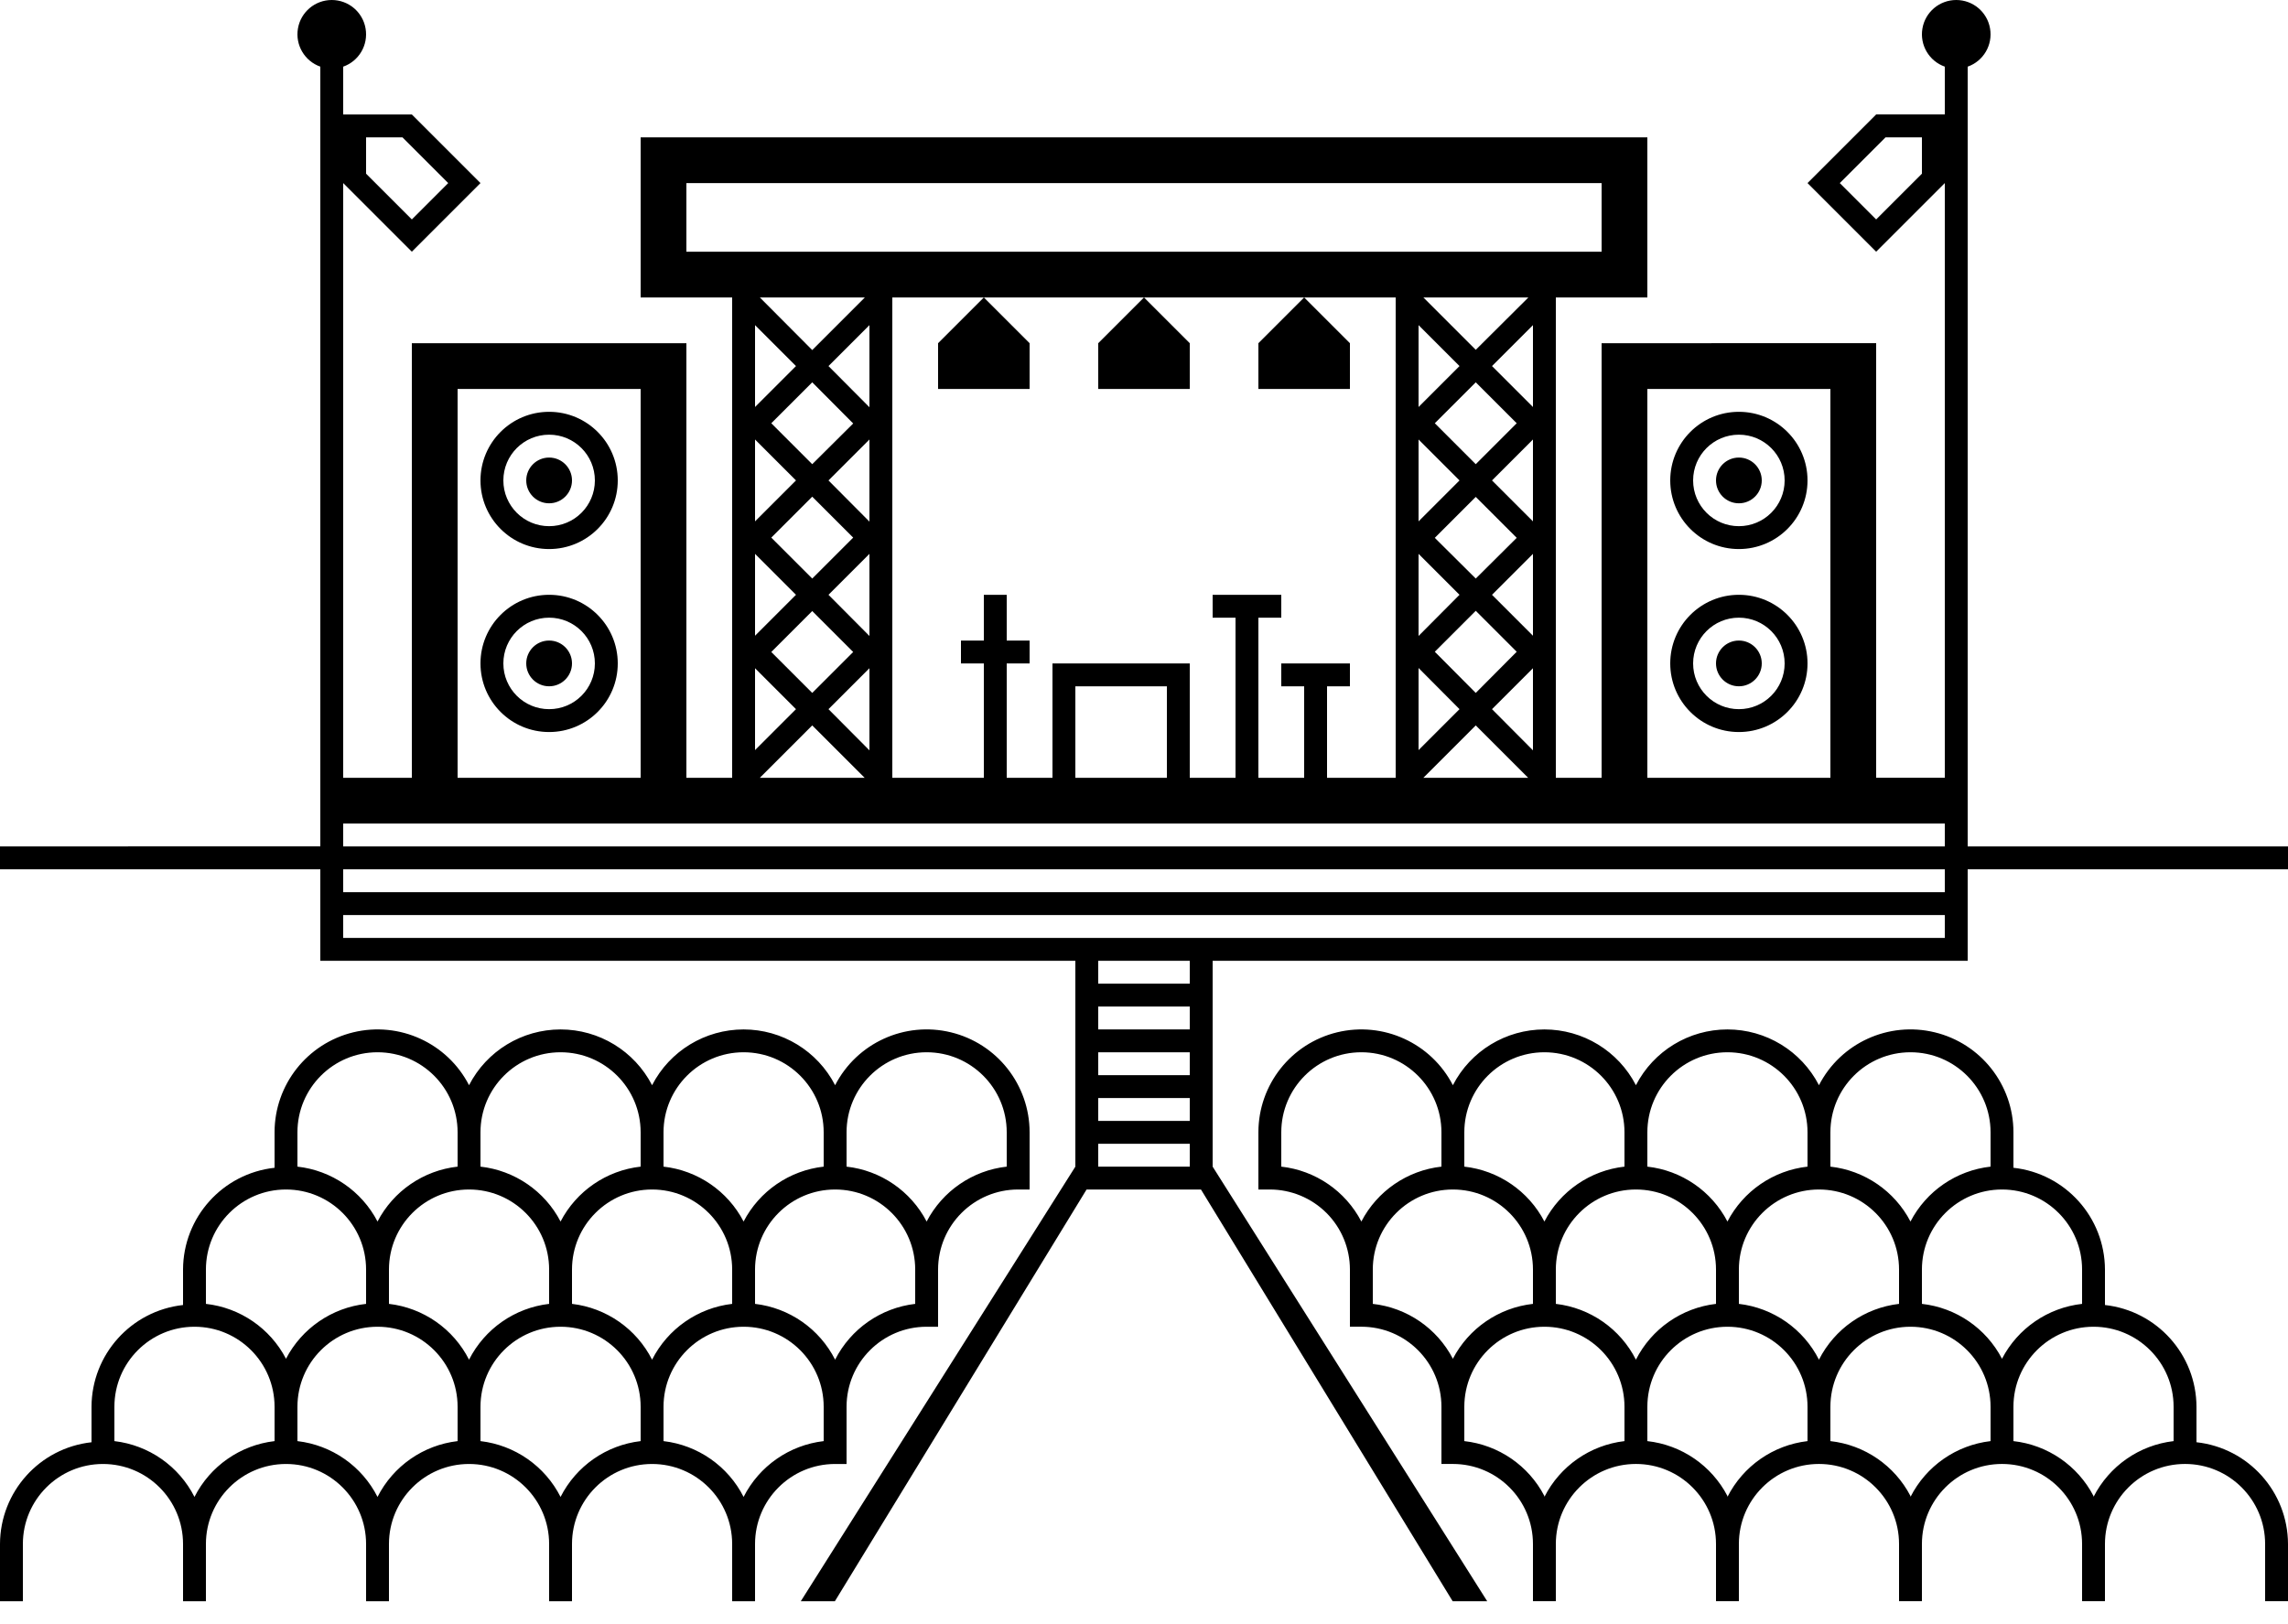 <svg xmlns="http://www.w3.org/2000/svg" viewBox="0 0 100 71">
  <path d="M86 37.004V2.914c.69-.243 1.102-.948.978-1.668C86.855.526 86.23 0 85.5 0c-.73 0-1.355.526-1.478 1.246-.124.72.29 1.425.978 1.668v2.09h-3l-3 3 3 3 3-3v26h-3v-19H70v19h-2v-21h4v-7H28v7h4v21h-2v-19H18v19h-3v-26l3 3 3-3-3-3h-3v-2.09c.69-.243 1.102-.948.978-1.668C15.855.526 15.23 0 14.5 0c-.73 0-1.355.526-1.478 1.246-.124.72.29 1.425.978 1.668v34.09H0v1h14v4h33v9l-12 19h1.49l11-18h5l11 18H65l-12-19v-9h33v-4h14v-1H86zm-2-29.41l-2 2-1.59-1.59 2-2H84v1.59zm-68-1.59h1.59l2 2L18 9.594l-2-2v-1.59zm56 11h8v17h-8v-17zm-16 12v1h1v4h-2v-7h1v-1h-3v1h1v7h-2v-5h-6v5h-2v-5h1v-1h-1v-2h-1v2h-1v1h1v5h-4v-21h22v21h-3v-4h1v-1h-3zm-5 5h-4v-4h4v4zm-13-14.79v3.59l-1.79-1.8 1.79-1.79zm-.71 4.29l-1.79 1.79-1.79-1.79 1.79-1.79 1.79 1.79zm.71.71v3.59l-1.79-1.8 1.79-1.79zm0-10v3.59l-1.79-1.8 1.79-1.79zm-2.5 1.09l-2.29-2.3h4.59l-2.3 2.3zm1.79 3.21l-1.79 1.78-1.79-1.79 1.79-1.79 1.79 1.8zm-4.29.7l1.79 1.79-1.79 1.79v-3.58zm0 5l1.79 1.79-1.79 1.79v-3.58zm2.5 2.5l1.79 1.79-1.79 1.79-1.79-1.79 1.79-1.79zm2.5 2.5v3.59l-1.79-1.8 1.79-1.79zm-.21 4.79h-4.58l2.29-2.29 2.29 2.29zm-3-18L33 17.794v-3.58l1.79 1.79zM33 29.214l1.79 1.79-1.79 1.79v-3.58zm29-1.41v-3.59l1.79 1.79-1.79 1.8zm.71-4.29l1.79-1.79 1.79 1.79-1.79 1.78-1.79-1.78zm-.71-.72v-3.58l1.79 1.79-1.79 1.79zm0 6.41l1.79 1.8-1.79 1.79v-3.59zm.71-.71l1.79-1.79 1.79 1.79-1.79 1.8-1.79-1.8zm4.29-.7l-1.79-1.79 1.79-1.79v3.59-.01zm0-5l-1.79-1.79 1.79-1.79v3.59-.01zm-2.5-2.5l-1.79-1.79 1.79-1.79 1.79 1.79-1.79 1.79zm-2.5-2.5v-3.58l1.79 1.79-1.79 1.79zm.21-4.79h4.59l-2.3 2.29-2.29-2.29zm2.29 18.71l2.29 2.29h-4.58l2.29-2.29zm.71-.71l1.79-1.79v3.59l-1.79-1.8zM67 17.794l-1.79-1.79 1.79-1.79v3.59-.01zm-37-9.79h40v3H30v-3zm-10 9h8v17h-8v-17zm-5 19h70v1H15v-1zm37 15h-4v-1h4v1zm0-2h-4v-1h4v1zm0-2h-4v-1h4v1zm0-2h-4v-1h4v1zm0-2h-4v-1h4v1zm33-2H15v-1h70v1zm0-2H15v-1h70v1zm-44-22h4v-2l-2-2-2 2v2zm7 0h4v-2l-2-2-2 2v2zm7 0h4v-2l-2-2-2 2v2zm21 1c-1.657 0-3 1.343-3 3s1.343 3 3 3 3-1.343 3-3-1.343-3-3-3zm0 5c-1.105 0-2-.895-2-2 0-1.104.895-2 2-2s2 .896 2 2c0 1.105-.895 2-2 2zm0 3c-1.657 0-3 1.343-3 3s1.343 3 3 3 3-1.343 3-3-1.343-3-3-3zm0 5c-1.105 0-2-.895-2-2 0-1.104.895-2 2-2s2 .896 2 2c0 1.105-.895 2-2 2zm0-3c-.552 0-1 .448-1 1s.448 1 1 1 1-.448 1-1-.448-1-1-1zm0-8c-.552 0-1 .448-1 1s.448 1 1 1 1-.448 1-1-.448-1-1-1zm-52-2c-1.657 0-3 1.343-3 3s1.343 3 3 3 3-1.343 3-3-1.343-3-3-3zm0 5c-1.105 0-2-.895-2-2 0-1.104.895-2 2-2s2 .896 2 2c0 1.105-.895 2-2 2zm0 3c-1.657 0-3 1.343-3 3s1.343 3 3 3 3-1.343 3-3-1.343-3-3-3zm0 5c-1.105 0-2-.895-2-2 0-1.104.895-2 2-2s2 .896 2 2c0 1.105-.895 2-2 2zm0-3c-.552 0-1 .448-1 1s.448 1 1 1 1-.448 1-1-.448-1-1-1zm0-8c-.552 0-1 .448-1 1s.448 1 1 1 1-.448 1-1-.448-1-1-1zm13 44v-2.5c0-1.933 1.567-3.5 3.5-3.5h.5v-2.5c0-1.933 1.567-3.5 3.5-3.5h.5v-2.5c0-2.076-1.422-3.883-3.44-4.372-2.018-.49-4.11.466-5.06 2.312-.772-1.497-2.315-2.438-4-2.438s-3.228.94-4 2.438c-.772-1.497-2.315-2.438-4-2.438s-3.228.94-4 2.438c-.95-1.846-3.042-2.8-5.06-2.312-2.018.49-3.44 2.296-3.44 4.372v1.55c-2.27.25-3.993 2.165-4 4.45v1.55c-2.27.25-3.993 2.165-4 4.45v1.55c-2.27.25-3.993 2.165-4 4.45v2.5h1v-2.5c0-1.933 1.567-3.5 3.5-3.5S8 65.57 8 67.504v2.5h1v-2.5c0-1.933 1.567-3.5 3.5-3.5s3.5 1.567 3.5 3.5v2.5h1v-2.5c0-1.933 1.567-3.5 3.5-3.5s3.5 1.567 3.5 3.5v2.5h1v-2.5c0-1.933 1.567-3.5 3.5-3.5s3.5 1.567 3.5 3.5v2.5h1v-2.5c0-1.933 1.567-3.5 3.5-3.5h.5zm-.5-4.56c-.684-1.348-1.998-2.265-3.5-2.44v-1.5c0-1.933 1.567-3.5 3.5-3.5s3.5 1.567 3.5 3.5v1.5c-1.502.175-2.816 1.092-3.5 2.44zm-8 0c-.684-1.348-1.998-2.265-3.5-2.44v-1.5c0-1.933 1.567-3.5 3.5-3.5s3.5 1.567 3.5 3.5v1.5c-1.502.175-2.816 1.092-3.5 2.44zm-8 0c-.684-1.348-1.998-2.265-3.5-2.44v-1.5c0-1.933 1.567-3.5 3.5-3.5s3.5 1.567 3.5 3.5v1.5c-1.502.175-2.816 1.092-3.5 2.44zm20-13.44c1.933 0 3.5 1.567 3.5 3.5v1.5c-1.494.167-2.806 1.067-3.5 2.4-.694-1.333-2.006-2.233-3.5-2.4v-1.5c0-1.933 1.567-3.5 3.5-3.5zm-8 0c1.933 0 3.5 1.567 3.5 3.5v1.5c-1.494.167-2.806 1.067-3.5 2.4-.694-1.333-2.006-2.233-3.5-2.4v-1.5c0-1.933 1.567-3.5 3.5-3.5zm-8 0c1.933 0 3.5 1.567 3.5 3.5v1.5c-1.494.167-2.806 1.067-3.5 2.4-.694-1.333-2.006-2.233-3.5-2.4v-1.5c0-1.933 1.567-3.5 3.5-3.5zm-8 0c1.933 0 3.5 1.567 3.5 3.5v1.5c-1.494.167-2.806 1.067-3.5 2.4-.694-1.333-2.006-2.233-3.5-2.4v-1.5c0-1.933 1.567-3.5 3.5-3.5zm-4 6c1.933 0 3.5 1.567 3.5 3.5v1.5c-1.494.167-2.806 1.067-3.5 2.4-.694-1.333-2.006-2.233-3.5-2.4v-1.5c0-1.933 1.567-3.5 3.5-3.5zm-4 13.44c-.684-1.348-1.998-2.265-3.5-2.44v-1.5c0-1.933 1.567-3.5 3.5-3.5s3.5 1.567 3.5 3.5v1.5c-1.502.175-2.816 1.092-3.5 2.44zm8 0c-.684-1.348-1.998-2.265-3.5-2.44v-1.5c0-1.933 1.567-3.5 3.5-3.5s3.5 1.567 3.5 3.5v1.5c-1.502.175-2.816 1.092-3.5 2.44zm8 0c-.684-1.348-1.998-2.265-3.5-2.44v-1.5c0-1.933 1.567-3.5 3.5-3.5s3.5 1.567 3.5 3.5v1.5c-1.502.175-2.816 1.092-3.5 2.44zm8 0c-.684-1.348-1.998-2.265-3.5-2.44v-1.5c0-1.933 1.567-3.5 3.5-3.5s3.5 1.567 3.5 3.5v1.5c-1.502.175-2.816 1.092-3.5 2.44zm63.5-2.39v-1.55c-.007-2.285-1.73-4.2-4-4.45v-1.55c-.007-2.285-1.73-4.2-4-4.45v-1.55c0-2.076-1.422-3.883-3.44-4.372-2.018-.49-4.11.466-5.06 2.312-.772-1.497-2.315-2.438-4-2.438s-3.228.94-4 2.438c-.772-1.497-2.315-2.438-4-2.438s-3.228.94-4 2.438c-.95-1.846-3.042-2.8-5.06-2.312-2.018.49-3.44 2.296-3.44 4.372v2.5h.5c.928 0 1.818.37 2.475 1.025.656.656 1.025 1.546 1.025 2.474v2.5h.5c1.933 0 3.5 1.567 3.5 3.5v2.5h.5c1.933 0 3.5 1.567 3.5 3.5v2.5h1v-2.5c0-1.933 1.567-3.5 3.5-3.5s3.5 1.567 3.5 3.5v2.5h1v-2.5c0-1.933 1.567-3.5 3.5-3.5s3.5 1.567 3.5 3.5v2.5h1v-2.5c0-1.933 1.567-3.5 3.5-3.5s3.5 1.567 3.5 3.5v2.5h1v-2.5c0-1.933 1.567-3.5 3.5-3.5s3.5 1.567 3.5 3.5v2.5h1v-2.5c-.007-2.285-1.73-4.2-4-4.45zm-5-7.55v1.5c-1.494.167-2.806 1.067-3.5 2.4-.694-1.333-2.006-2.233-3.5-2.4v-1.5c0-1.933 1.567-3.5 3.5-3.5s3.5 1.567 3.5 3.5zm-11.5 3.94c-.684-1.348-1.998-2.265-3.5-2.44v-1.5c0-1.933 1.567-3.5 3.5-3.5s3.5 1.567 3.5 3.5v1.5c-1.502.175-2.816 1.092-3.5 2.44zm-8 0c-.684-1.348-1.998-2.265-3.5-2.44v-1.5c0-1.933 1.567-3.5 3.5-3.5s3.5 1.567 3.5 3.5v1.5c-1.502.175-2.816 1.092-3.5 2.44zm12-13.44c1.933 0 3.5 1.567 3.5 3.5v1.5c-1.494.167-2.806 1.067-3.5 2.4-.694-1.333-2.006-2.233-3.5-2.4v-1.5c0-1.933 1.567-3.5 3.5-3.5zm-8 0c1.933 0 3.5 1.567 3.5 3.5v1.5c-1.494.167-2.806 1.067-3.5 2.4-.694-1.333-2.006-2.233-3.5-2.4v-1.5c0-1.933 1.567-3.5 3.5-3.5zm-8 0c1.933 0 3.5 1.567 3.5 3.5v1.5c-1.494.167-2.806 1.067-3.5 2.4-.694-1.333-2.006-2.233-3.5-2.4v-1.5c0-1.933 1.567-3.5 3.5-3.5zm-11.5 5v-1.5c0-1.933 1.567-3.5 3.5-3.5s3.5 1.567 3.5 3.5v1.5c-1.494.167-2.806 1.067-3.5 2.4-.694-1.333-2.006-2.233-3.5-2.4zm4 6v-1.5c0-1.933 1.567-3.5 3.5-3.5s3.5 1.567 3.5 3.5v1.5c-1.494.167-2.806 1.067-3.5 2.4-.694-1.333-2.006-2.233-3.5-2.4zm7.5 8.4c-.694-1.333-2.006-2.233-3.5-2.4v-1.5c0-1.933 1.567-3.5 3.5-3.5s3.5 1.567 3.5 3.5v1.5c-1.502.175-2.816 1.092-3.5 2.44v-.04zm8 0c-.694-1.333-2.006-2.233-3.5-2.4v-1.5c0-1.933 1.567-3.5 3.5-3.5s3.5 1.567 3.5 3.5v1.5c-1.502.175-2.816 1.092-3.5 2.44v-.04zm8 0c-.694-1.333-2.006-2.233-3.5-2.4v-1.5c0-1.933 1.567-3.5 3.5-3.5s3.5 1.567 3.5 3.5v1.5c-1.502.175-2.816 1.092-3.5 2.44v-.04zm8 0c-.694-1.333-2.006-2.233-3.5-2.4v-1.5c0-1.933 1.567-3.5 3.5-3.5s3.5 1.567 3.5 3.5v1.5c-1.502.175-2.816 1.092-3.5 2.44v-.04z"></path>
</svg>
